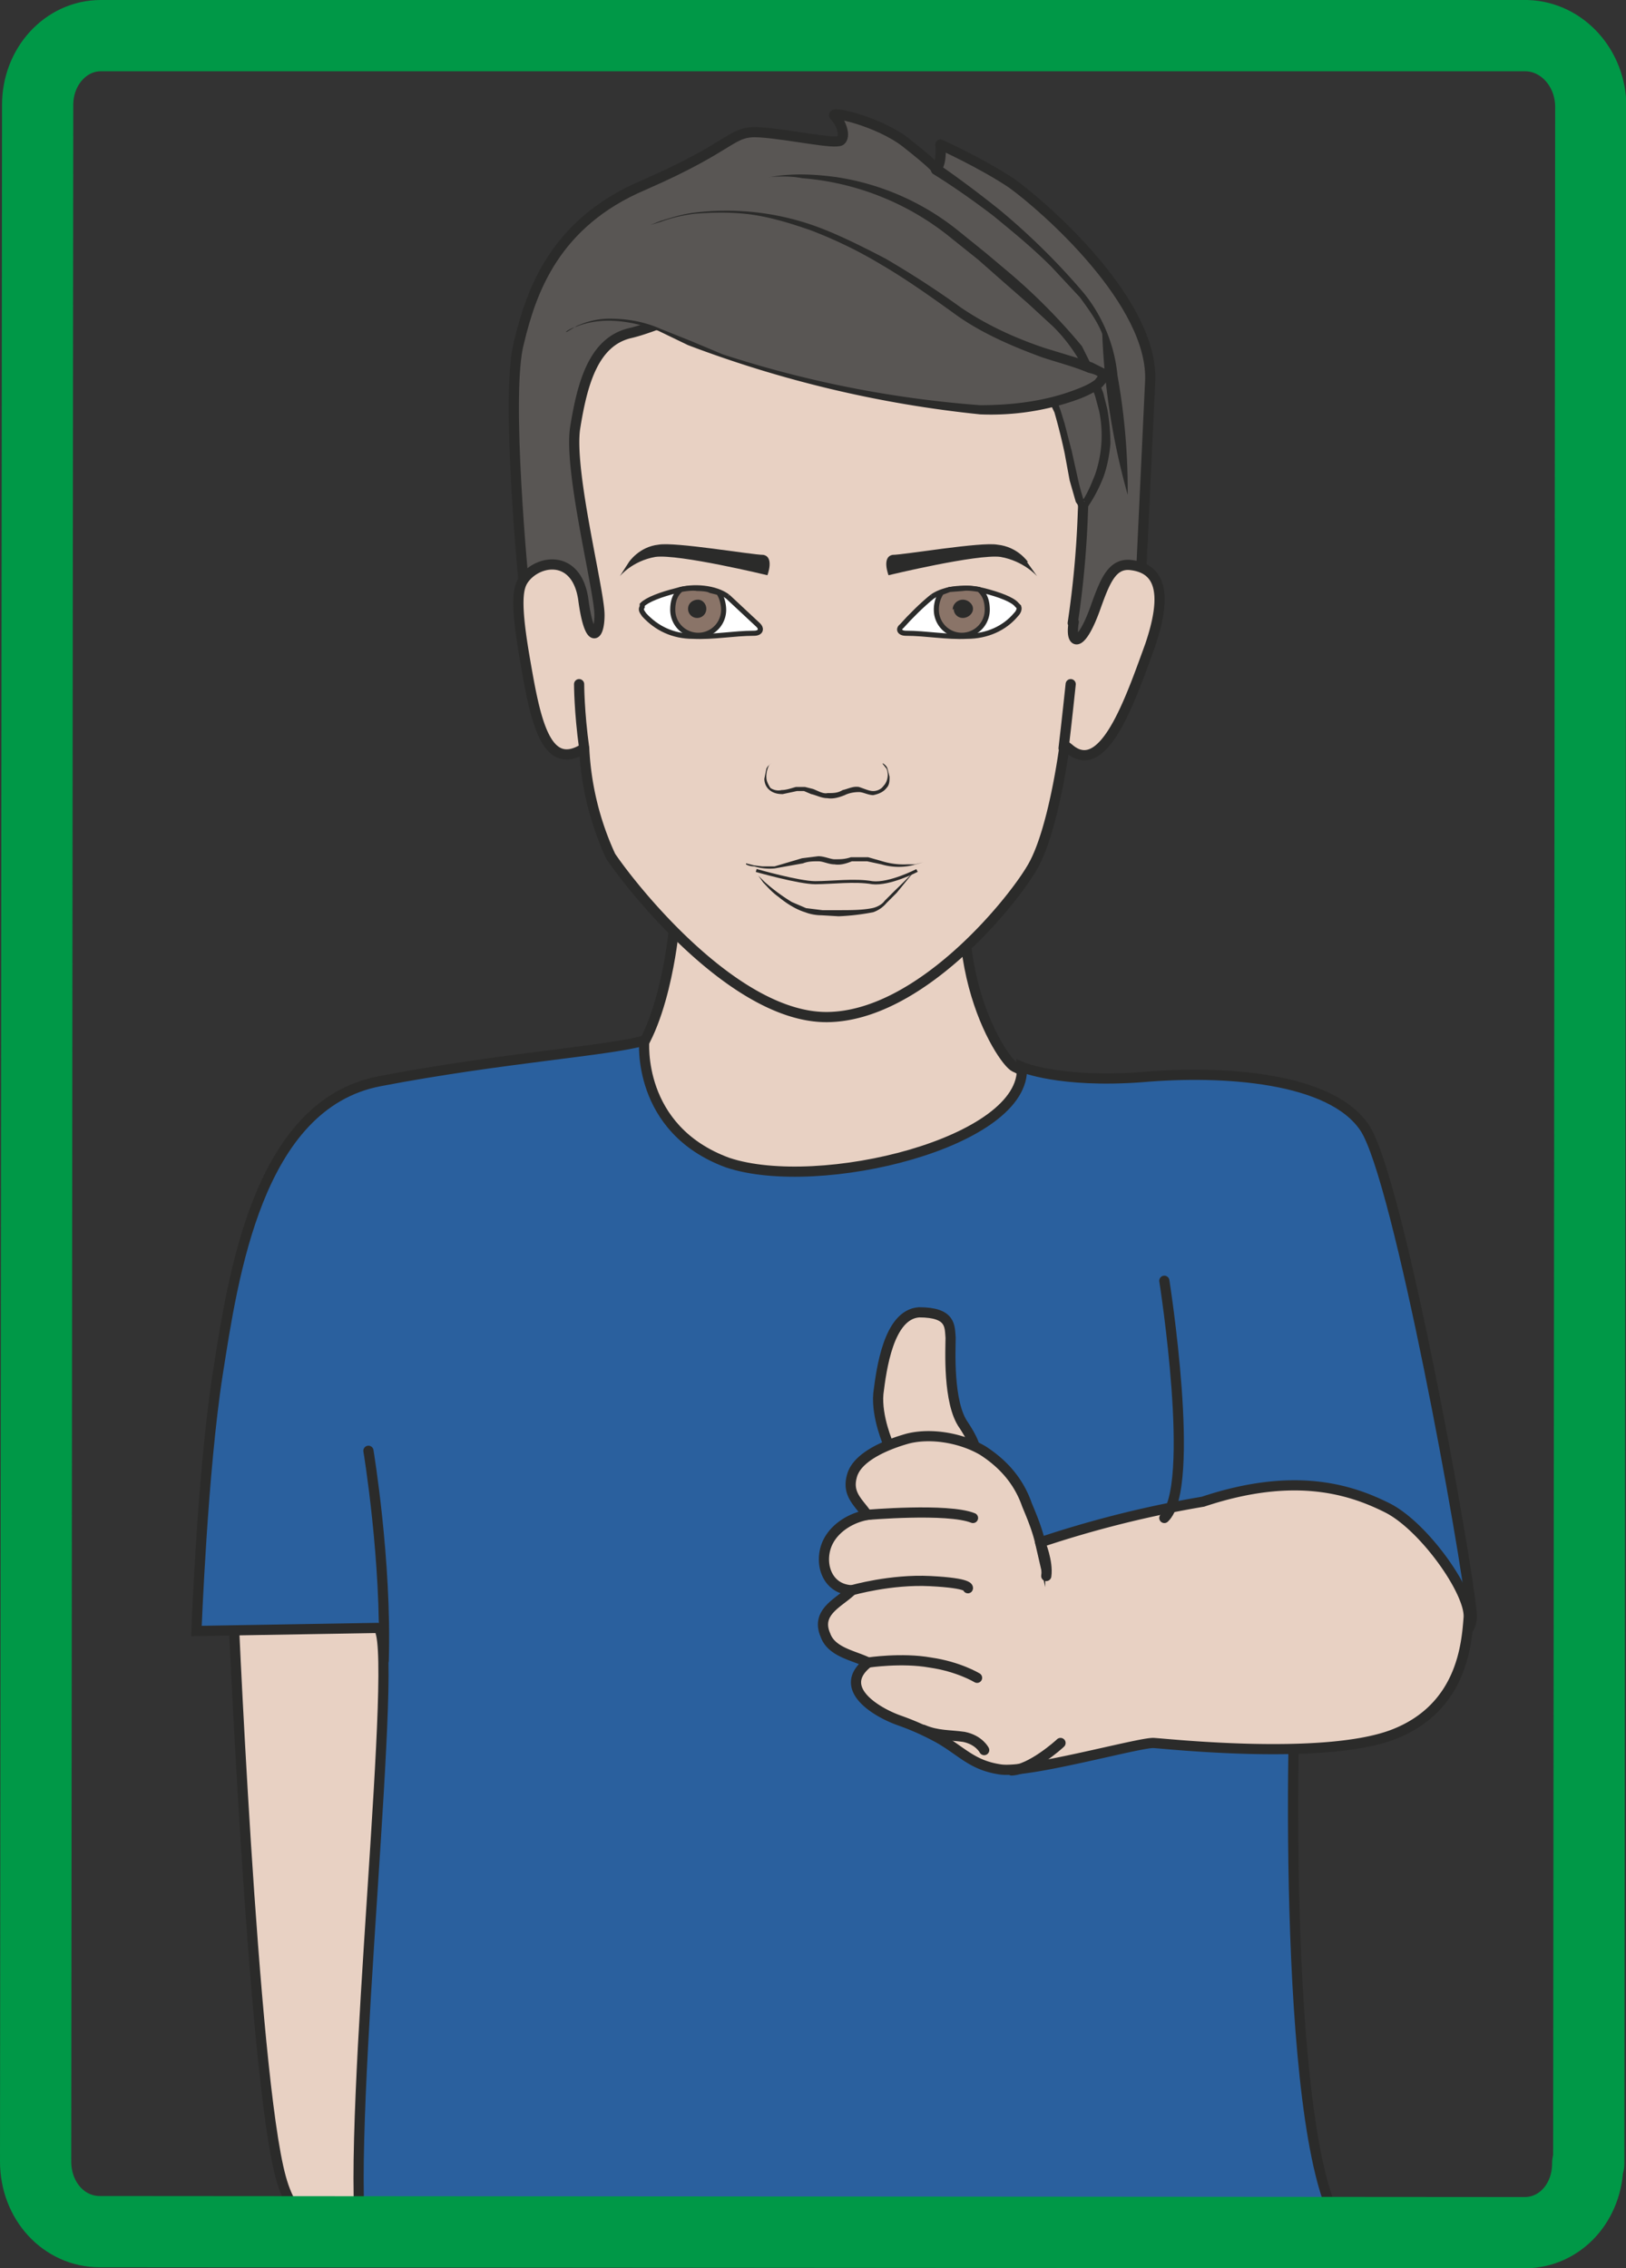 <svg xmlns="http://www.w3.org/2000/svg" viewBox="0 0 199.7 278.5"><rect x="0" y="0" width="199.7" height="278.5" fill="#333333" stroke="none"/><defs><clipPath id="a"><path d="M0 222.8h159.8V0H0v222.8z"/></clipPath><clipPath id="b"><path d="M0 222.8h159.8V0H0v222.8z"/></clipPath></defs><g clip-path="url(#a)" transform="matrix(1.25 0 0 -1.25 0 278.5)"><path d="M22.8 67.2s2-48.2 4.8-58.3c2.8-10.2 11 0 11 0l2.1 56.9-17.9 1.4z" fill="#e8d1c3"/><path d="M22.8 67.2s2-48.2 4.8-58.3c2.8-10.2 11 0 11 0l2.1 56.9-17.9 1.4z" stroke="#2b2b2a" stroke-miterlimit="10" fill="none"/><path d="M58.9 147.4s6.3-7.8 7.3-16c0 0-1-10.6-5-13.6-10.6-8-.7-24 18.5-20.1 17.2 3.6 25.7 18 20 20.3-1.3.6-8.5 11.7-2.8 26.6 5.7 15-38 2.8-38 2.8" fill="#e8d1c3"/><path stroke-linejoin="round" d="M58.9 147.4s6.3-7.8 7.3-16c0 0-1-10.6-5-13.6-10.6-8-.7-24 18.5-20.1 17.2 3.6 25.7 18 20 20.3-1.3.6-8.5 11.7-2.8 26.6 5.7 15-38 2.8-38 2.8z" stroke="#2b2b2a" stroke-linecap="round" stroke-miterlimit="10" fill="none"/><path d="M127.5 60.7c-.5-2.2-1.7-47.2 4.1-56.4 2.2-3.4-39.1-.9-58 1C55.4 7 36-1.1 35.5 2.9c-1.5 11.7 3.9 59.5 1.6 60l-17.8-.3s.6 15.8 2.1 25.3 3.9 26.4 15.9 28.7c12 2.3 22.7 3 26 4 0 0-.8-8.7 8.2-12 9-3 29.4 2 28.9 9.4 0 0 3.7-1.6 11.8-1 8 .7 18.6 0 21.9-5 3.3-5 10-42 10.5-47.7.5-5.7-15.6-3.3-17.1-3.6" fill="#2a609e"/><path d="M127.5 60.7c-.5-2.2-1.7-47.2 4.1-56.4 2.2-3.4-39.1-.9-58 1C55.4 7 36-1.1 35.5 2.9c-1.5 11.7 3.9 59.5 1.6 60l-17.8-.3s.6 15.8 2.1 25.3 3.9 26.4 15.9 28.7c12 2.3 22.7 3 26 4 0 0-.8-8.7 8.2-12 9-3 29.4 2 28.9 9.4 0 0 3.7-1.6 11.8-1 8 .7 18.6 0 21.9-5 3.3-5 10-42 10.5-47.7.5-5.7-15.6-3.3-17.1-3.6z" stroke="#2b2b2a" stroke-miterlimit="10" fill="none"/><path stroke-linejoin="round" d="M156 10.3c0-3.8-2.7-6.8-6.2-6.8l-140 .1c-3.5 0-6.3 3-6.3 6.9l.2 202c0 3.8 2.8 6.8 6.2 6.8H150c3.5-.1 6.3-3.2 6.3-7l-.2-202z" stroke="#009847" stroke-linecap="round" stroke-miterlimit="10" stroke-width="7" fill="none"/><path d="M87.3 80.9s-1.2 2.7-1 5c.3 2.4 1 7.8 4 8 3.2 0 3-1.4 3.1-2.5 0-1-.3-6.4 1.3-8.6 1.5-2.3 1-2.5 1-2.5s-8-.2-8.4.6" fill="#e8d1c3"/><path d="M87.3 80.9s-1.2 2.7-1 5c.3 2.4 1 7.8 4 8 3.2 0 3-1.4 3.1-2.5 0-1-.3-6.4 1.3-8.6 1.5-2.3 1-2.5 1-2.5s-8-.2-8.4.6z" stroke="#2b2b2a" stroke-miterlimit="10" fill="none"/><path d="M113.3 51.6c-1.6 0-12.3-3-15-2.6-2.8.4-3.8 1.8-6.1 3.1-1.3.7-2.4 1.2-3.8 1.7-2.3.8-6.3 3.2-3.1 5.7-1.4.7-3.6 1-4.2 2.7-1 2.3 1.4 3.2 2.6 4.4-2.4.1-3.2 2.5-2.5 4.4.6 1.6 2.3 2.7 4 3-.8 1.2-2 2-1.5 3.8.5 2 3.7 3.2 5.5 3.7 2.4.6 5.4 0 7.4-1.2 2-1.3 3.5-3 4.3-5.3.5-1.2 1-2.4 1.3-3.7a106 106 0 0016 4c9 3 14.5 1.2 18.1-.6 3.6-1.8 8.2-8.3 8-10.8-.2-2.5-.6-8.9-7.5-11.5-7-2.6-22.8-.8-23.5-.8" fill="#e8d1c3"/><path d="M113.3 51.6c-1.6 0-12.3-3-15-2.6-2.8.4-3.8 1.8-6.1 3.1-1.3.7-2.4 1.2-3.8 1.7-2.3.8-6.3 3.2-3.1 5.7-1.4.7-3.6 1-4.2 2.7-1 2.3 1.4 3.2 2.6 4.4-2.4.1-3.2 2.5-2.5 4.4.6 1.6 2.3 2.7 4 3-.8 1.2-2 2-1.5 3.8.5 2 3.7 3.2 5.5 3.7 2.4.6 5.4 0 7.4-1.2 2-1.3 3.5-3 4.3-5.3.5-1.2 1-2.4 1.3-3.7a106 106 0 0016 4c9 3 14.5 1.2 18.1-.6 3.6-1.8 8.2-8.3 8-10.8-.2-2.5-.6-8.9-7.5-11.5-7-2.6-22.8-.8-23.5-.8z" stroke="#2b2b2a" stroke-miterlimit="10" fill="none"/><path stroke-linejoin="round" d="M102.2 71.3s.8-1.9.6-3.3M104.2 51.6c-.2-.2-2.9-2.6-4.8-2.7M85.1 74s8 .7 10.5-.3M83.7 66.6s3.8 1.1 7.7.9c4-.2 3.7-.7 3.7-.7M85.3 59.5s3.3.5 6.1 0C94.2 59.1 96 58 96 58M96.7 50.9s-.5 1-2 1.3c-1.4.2-2.6.1-4 .7" stroke="#2b2b2a" stroke-linecap="round" stroke-miterlimit="10" fill="none"/><path d="M114.4 97s3.2-20.3 0-23.3" stroke="#2b2b2a" stroke-linecap="round" stroke-miterlimit="10" fill="none"/><path stroke-linejoin="round" d="M36.2 80.3s1.8-10.8 1.5-20.6" stroke="#2b2b2a" stroke-linecap="round" stroke-miterlimit="10" fill="#9a74b1"/></g><g clip-path="url(#b)" transform="matrix(1.25 0 0 -1.25 0 278.5)"><path d="M112 163.9l1 21.3c.5 7.8-10.4 17.3-13.6 19.6-3 2-7 3.8-7 3.8s.2-1.7-.4-2.4c0 0-.2.4-3 2.6-2.7 2.1-7.6 3.2-7 2.6.7-.7 1.1-2 .6-2.4-.6-.4-5 .6-7.9.8-3 .2-2.3-1.2-11.5-5.2-8.7-3.7-11-10.4-12.2-15.4-1.4-5 .5-24.2.5-24.2s32.1-42.5 60.4-1.1" fill="#595654"/><path stroke-linejoin="round" d="M112 163.9l1 21.3c.5 7.8-10.4 17.3-13.6 19.6-3 2-7 3.8-7 3.8s.2-1.7-.4-2.4c0 0-.2.4-3 2.6-2.7 2.1-7.6 3.2-7 2.6.7-.7 1.1-2 .6-2.4-.6-.4-5 .6-7.9.8-3 .2-2.3-1.2-11.5-5.2-8.7-3.7-11-10.4-12.2-15.4-1.4-5 .5-24.2.5-24.2s32.1-42.5 60.4-1.1z" stroke="#2b2b2a" stroke-linecap="round" stroke-miterlimit="10" fill="none"/><path d="M92.3 206.6s2.4-1.6 5.9-4.4a67 67 0 008.3-8.2 15.2 15.2 0 003.3-8.1 64 64 0 001-11.7 68 68 0 00-2.5 15.8c-.5 1.3-1.4 2.5-2.2 3.6l-2.8 3c-2 2-4 3.6-5.7 5-3.4 2.6-5.9 4.1-5.9 4.1a.5.5 0 00.6.9z" fill="#2b2b2a"/><path d="M105.5 161.7c-.4-2.3.7-2.7 2.2 1.6.9 2.5 1.6 4.2 3.4 4 2.6-.3 3.8-2.3 1.9-7.9-2-5.5-4.6-13.1-8-10.1l-.4.3s-1.1-8.7-3.3-12.2c-2.1-3.5-11-14.4-20-14.5-9-.1-19 12.4-21.3 15.8a28.5 28.5 0 00-2.6 10.6c-3.8-2.4-4.8 2.8-5.8 8.6-1 5.7-.7 7.1-.2 7.9 1.3 2 5.2 2.7 5.9-1.8.6-4.6 1.6-3.9 1.6-1.6 0 2.4-3 14-2.4 18.3.7 4.4 1.8 8.6 5.5 9.4 3.7.9 8.7 4 14.3 3.2 5.5-.7 12.2-5.4 18.5-4.2 9.7 1.8 12-8.8 11.6-16.5a96 96 0 00-1-11" fill="#e8d1c3"/><path stroke-linejoin="round" d="M105.5 161.7c-.4-2.3.7-2.7 2.2 1.6.9 2.5 1.6 4.2 3.4 4 2.6-.3 3.8-2.3 1.9-7.9-2-5.5-4.6-13.1-8-10.1l-.4.3h0s-1.1-8.7-3.3-12.2c-2.1-3.5-11-14.4-20-14.5-9-.1-19 12.4-21.3 15.8a28.5 28.5 0 00-2.6 10.6c-3.8-2.4-4.8 2.8-5.8 8.6-1 5.7-.7 7.1-.2 7.9 1.3 2 5.2 2.7 5.9-1.8.6-4.6 1.6-3.9 1.6-1.6 0 2.4-3 14-2.4 18.3.7 4.4 1.8 8.6 5.5 9.4 3.7.9 8.7 4 14.3 3.2 5.5-.7 12.2-5.4 18.5-4.2 9.7 1.8 12-8.8 11.6-16.5a96 96 0 00-1-11z" stroke="#2b2b2a" stroke-linecap="round" stroke-miterlimit="10" fill="none"/><path d="M75.6 205.4s9.4 1.8 19-6.2 11.2-9.6 13-14c3-7.3-1.1-12-1.1-12-1-.1-2 10.4-3.5 10.5-4.2.3-8.2-.1-10.5 2" fill="#595654"/><path d="M75.6 205.4c2.2.4 4.4.3 6.6 0a25 25 0 0012-5.3l2.6-2.1 2.5-2.1a58.3 58.3 0 007-7.1l1.5-3 .6-1.6.4-1.6c.2-1.1.3-2.3.3-3.4-.1-1.1-.3-2.2-.7-3.3-.4-1-.9-2-1.6-3l-.3-.1-.5.1-.1.3-.2.3-.2.7-.4 1.4-.5 2.7a57.5 57.5 0 01-1 4c-.2.4-.4.9-.6 1h-.1l-.4.1h-.7l-1.4.1a41.5 41.5 0 00-5.5.8 6.5 6.5 0 00-2.4 1.3 9.1 9.1 0 015.2-1.5H102.9s.4 0 .5-.2c.5-.4.6-.9.8-1.4l.4-1.3.7-2.7.6-2.7a22.6 22.6 0 01.6-2.2c0-.1.2-.1 0 0l-.3-.2c.6.8 1 1.8 1.4 2.8a11.8 11.8 0 01.4 6.2l-.4 1.5-.6 1.6a16.3 16.3 0 01-3.5 5.2L101 193l-2.4 2.1-2.5 2.2-2.5 2a26.5 26.5 0 01-14.8 6c-1 .2-2.2.2-3.3.1" fill="#2b2b2a"/><path d="M55.7 190.2s4 3.1 11-.6 24.5-7.2 30.7-7.1c6.2 0 10.8 2.2 11.1 3.3.4 1.1-7.5 1.8-14.3 6.5-6.7 4.6-18.4 13.1-30.3 8.4" fill="#595654"/><path d="M55.7 190.2l1 .6c.7.3 1.8.7 3.2.7 1.4 0 3.2-.2 5-1l3-1.2L71 188a107.5 107.5 0 0125.3-5c3.2 0 6.4.4 9.3 1.5.8.3 1.5.6 2 1l.3.4s0 .2 0 0v-.1c-.2.2-.6.3-1 .4-1.4.6-3 1-4.5 1.5-3 1.1-6 2.4-8.5 4.2-2.5 1.8-4.9 3.5-7.3 4.9a43.2 43.2 0 01-7 3.4c-2.3.8-4.4 1.4-6.4 1.6-2 .2-3.6.1-5 0-1.5-.2-2.5-.5-3.3-.8l-1-.3 1 .4c.7.2 1.8.6 3.2.8a26 26 0 0011.7-1.2c2.3-.8 4.7-2 7.2-3.3 2.4-1.4 4.9-3 7.4-4.8 2.5-1.7 5.3-3 8.3-4l4.6-1.4 1.2-.6c.2-.1.3-.2.4-.5l-.1-.7-.5-.6c-.7-.5-1.5-.9-2.3-1.2a25.2 25.2 0 00-9.7-1.5 113.6 113.6 0 00-28.7 6.8l-2.9 1.4c-1.8.7-3.5 1-4.9 1-1.4 0-2.5-.3-3.2-.6-.7-.2-1-.5-1-.5" fill="#2b2b2a"/><path d="M56.9 155.6s0-2.7.5-6.3M105.2 155.6s-.4-3.8-.7-6.3" stroke="#2b2b2a" stroke-linecap="round" stroke-miterlimit="10" fill="none"/><path d="M71.5 164.2l3-2.8c.4-.4.2-.8-.4-.8-2 0-4-.4-6-.3-2 0-3.6.8-4.8 2.1-.2.3-.4.5-.2.8v.2c.5.5 1.8 1 3.4 1.4 1.6.5 3.8.3 5-.6" stroke="#2b2b2a" stroke-miterlimit="10" stroke-width=".5" fill="#fff"/><path d="M70.6 164.6c.3-.4.5-1.1.5-1.7a2.5 2.5 0 00-5 0c0 .8.2 1.5.8 2 0 0 1 .2 1.6.1 0 0 1 0 1.3-.2l.8-.2" fill-rule="evenodd" fill="#8a7468"/><path stroke-linejoin="round" d="M70.6 164.6c.3-.4.5-1.1.5-1.7a2.5 2.5 0 00-5 0c0 .8.2 1.5.8 2 0 0 1 .2 1.6.1 0 0 1 0 1.3-.2l.8-.2z" stroke="#2b2b2a" stroke-linecap="round" stroke-miterlimit="10" stroke-width=".5" fill="none"/><path d="M69.4 163c0-.5-.4-.9-.9-.9s-.9.4-.9.9.4.9 1 .9c.4 0 .8-.4.8-.9" fill-rule="evenodd" fill="#2b2b2a"/><path d="M91.6 164.2c-1-.8-2.2-2-3-2.9-.4-.3-.2-.7.4-.7 2 0 4-.4 6-.3 2 0 3.7.8 4.8 2.1.2.2.4.5.3.8l-.2.2c-.4.5-1.7 1-3.3 1.4-1.6.4-3.7.3-5-.6" stroke="#2b2b2a" stroke-miterlimit="10" stroke-width=".5" fill="#fff"/><path d="M92.5 164.6a3 3 0 01-.5-1.7 2.5 2.5 0 115 0c0 .8-.2 1.5-.8 2 0 0-1 .2-1.6.1l-1.3-.1-.8-.3" fill-rule="evenodd" fill="#8a7468"/><path stroke-linejoin="round" d="M92.5 164.6a3 3 0 01-.5-1.7 2.5 2.5 0 115 0c0 .8-.2 1.5-.8 2 0 0-1 .2-1.6.1l-1.3-.1-.8-.3z" stroke="#2b2b2a" stroke-linecap="round" stroke-miterlimit="10" stroke-width=".5" fill="none"/><path d="M93.7 163c0-.5.4-.9.9-.9s1 .4 1 .9-.5.9-1 .9-1-.4-1-1" fill-rule="evenodd" fill="#2b2b2a"/><path d="M75.8 147.8l-.2-.1a2.4 2.4 0 01-.3-1.3c0-.3.2-.7.4-1 .3-.2.7-.3 1.1-.2.5 0 1 .2 1.4.3H79.1l.8-.2c.5-.2 1-.5 1.4-.4.6 0 1 0 1.5.3.5.1 1 .4 1.6.3.6-.2 1-.4 1.4-.4.4 0 .8.2 1 .5.5.5.5 1.3.3 1.7l-.4.5h.1c.1-.1.3-.2.4-.5l.2-.8c0-.4 0-.8-.3-1.1-.3-.4-.8-.6-1.3-.7-.5 0-1 .3-1.4.3-.5 0-1-.1-1.4-.3-.5-.2-1.1-.4-1.7-.3-.6 0-1.1.3-1.6.4l-.7.3h-.2-.5l-1.4-.3c-.5 0-1 .1-1.4.5-.3.3-.4.7-.4 1l.2 1c.2.4.5.5.5.5" fill="#2b2b2a"/><path d="M61.8 167.6s1 1.5 2.9 1.7c1.6.3 9.2-1 10.3-1 1.1-.2.4-2 .4-2s-8.7 2.1-11 1.8c-2.3-.4-3.5-1.9-3.5-1.9l.9 1.4zM101 167.6s-1 1.5-3 1.7c-1.6.3-9.2-1-10.3-1-1.1-.2-.4-2-.4-2s8.7 2.1 11 1.8c2.3-.4 3.6-1.9 3.6-1.9l-1 1.4z" fill-rule="evenodd" fill="#2b2b2a"/><path d="M73.3 138l.8-.2.8-.1h1.2l2.7.8 1.6.2c.6 0 1.2-.3 1.6-.3.6 0 1 0 1.6.2h1.7l1.4-.4a7.2 7.2 0 012.4-.3h.8l.8.2-.7-.2a6 6 0 00-3.4 0l-1.4.3h-1.5c-.5-.2-1.1-.4-1.7-.3-.6 0-1.1.3-1.6.3s-1 0-1.5-.2l-2.8-.5a5.4 5.4 0 00-2 .2c-.5 0-.8.2-.8.2M74.5 136.8l.6-.6a18.6 18.6 0 012.7-2l1.4-.6 1.6-.2h1.6c1.2 0 2.3 0 3.3.2.5.1 1 .4 1.2.7l1 1a61.7 61.7 0 012 2l-1.8-2.2-1-1a3 3 0 00-1.3-.9 22.6 22.6 0 00-3.4-.4l-1.7.1c-.5 0-1.1.1-1.6.3-1 .3-2 1-2.6 1.5-.7.5-1.1 1-1.5 1.4l-.5.7" fill="#2b2b2a"/><path stroke-linejoin="round" d="M74.3 137.3s4.2-1.2 5.8-1.2 3.9.3 5.6 0c1.7-.2 4.4 1.2 4.4 1.2" stroke="#2b2b2a" stroke-miterlimit="10" stroke-width=".3" fill="none"/></g></svg>